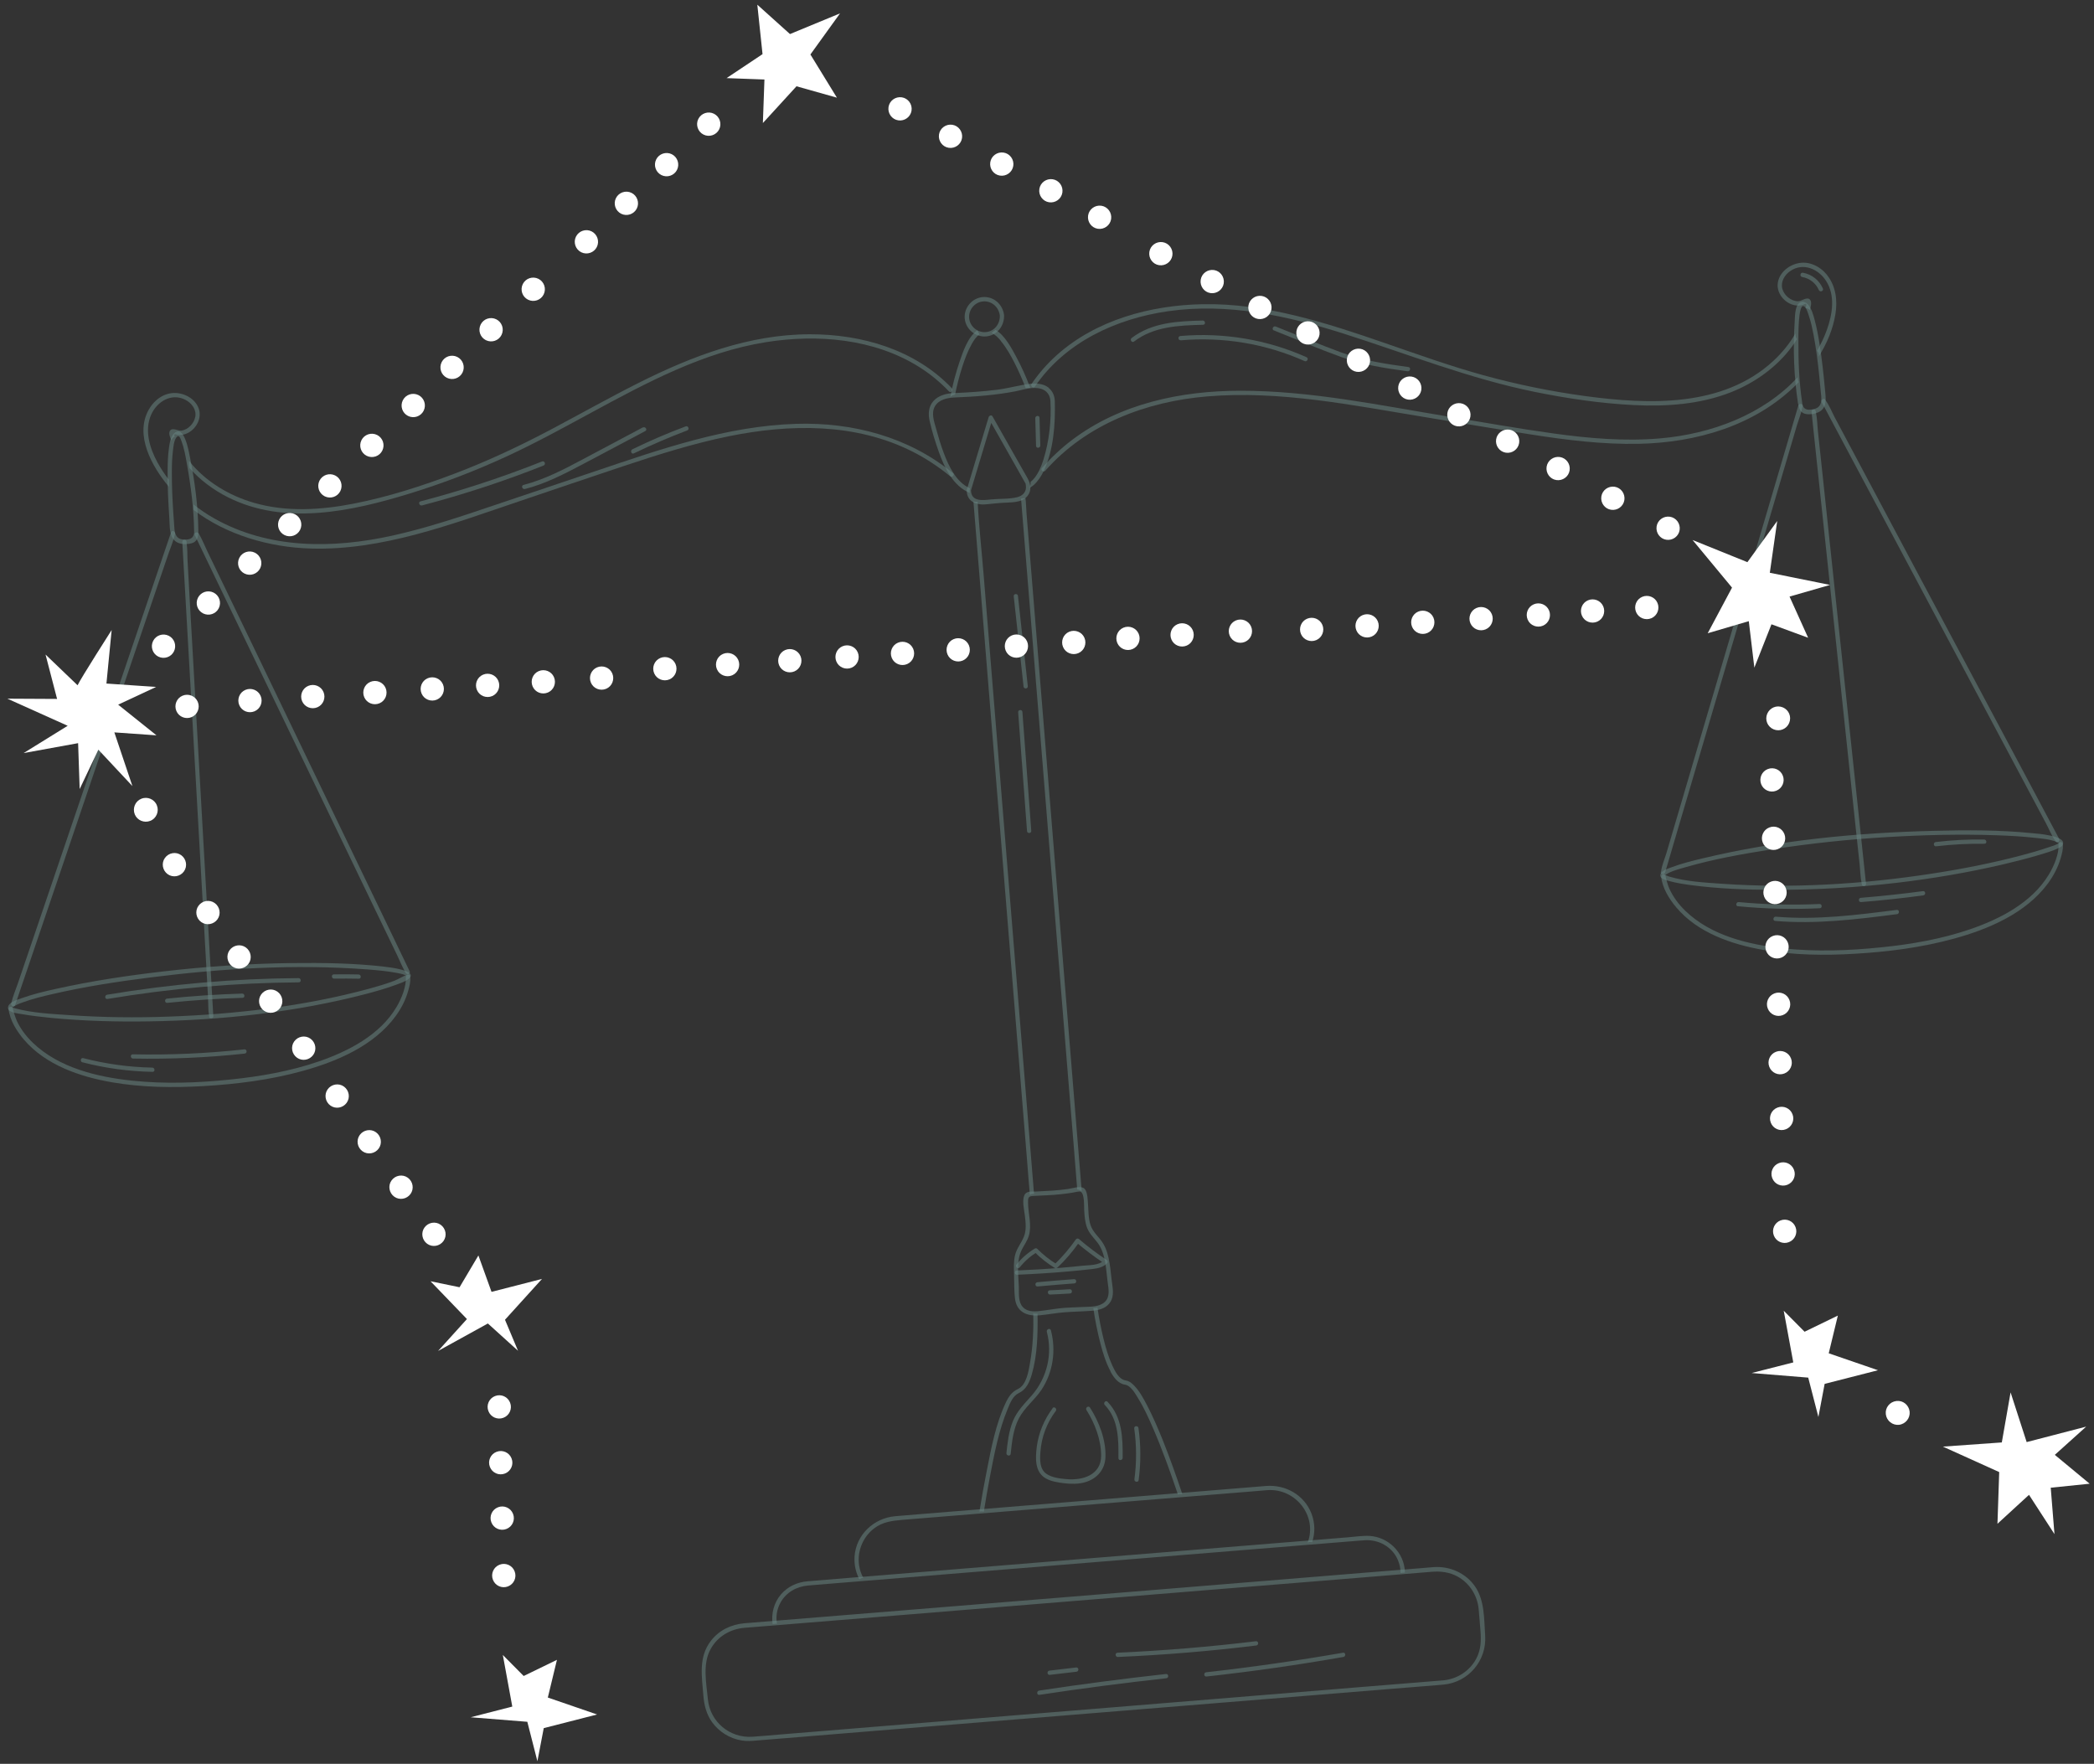 <?xml version="1.0" encoding="UTF-8"?> <svg xmlns="http://www.w3.org/2000/svg" width="241" height="203" viewBox="0 0 241 203" fill="none"><rect x="0" y="0" width="241" height="203" fill="#333333" stroke="none"/><g opacity="0.51"><path opacity="0.51" d="M115.19 39.25C115.81 40 116.3 40.86 116.74 41.72C117.23 42.68 117.66 43.66 118.05 44.67L118.57 44.63C118.11 43.4 117.57 42.2 116.95 41.05C116.48 40.18 115.66 38.58 114.57 37.96C114.51 38.03 114.44 38.08 114.35 38.12C114.29 38.2 114.21 38.26 114.11 38.31C114.54 38.5 114.91 38.9 115.2 39.24L115.19 39.25Z" fill="#A1D9D4"></path><path opacity="0.51" d="M109.84 45.43C109.84 45.43 109.89 45.43 109.92 45.42C110.14 44.34 110.41 43.27 110.75 42.22C111.04 41.31 111.38 40.4 111.85 39.57C112.07 39.19 112.35 38.74 112.74 38.47C112.65 38.38 112.6 38.29 112.56 38.18C112.56 38.18 112.56 38.18 112.56 38.17C112.53 38.11 112.5 38.06 112.49 38.02C111.4 38.72 110.79 40.6 110.45 41.59C109.99 42.93 109.63 44.31 109.37 45.7C109.49 45.57 109.64 45.48 109.85 45.44L109.84 45.43Z" fill="#A1D9D4"></path><path opacity="0.51" d="M127.8 157.84C128.15 158.49 128.67 159.24 129.47 159.36C130.15 159.46 130.66 160.4 130.98 160.92C131.66 162.01 132.19 163.19 132.7 164.36C133.78 166.86 134.7 169.43 135.57 172.01C135.73 171.95 135.9 171.94 136.08 171.97C135.38 169.86 134.63 167.77 133.81 165.71C133.27 164.38 132.7 163.05 132.04 161.78C131.59 160.92 131.09 159.97 130.36 159.3C130.14 159.1 129.88 158.92 129.58 158.88C128.78 158.77 128.32 157.8 128.02 157.16C127.57 156.18 127.27 155.14 127.01 154.1C126.72 152.91 126.48 151.7 126.31 150.49C126.26 150.51 126.2 150.52 126.14 150.52C126.04 150.52 125.93 150.54 125.83 150.55C126.03 151.92 126.3 153.29 126.65 154.63C126.94 155.74 127.28 156.85 127.83 157.86L127.8 157.84Z" fill="#A1D9D4"></path><path opacity="0.51" d="M113.23 173.98C113.44 172.66 113.67 171.34 113.92 170.02C114.43 167.36 114.95 164.6 116 162.09C116.26 161.47 116.57 160.66 117.22 160.35C118.11 159.93 118.48 159.1 118.75 158.18C119.4 155.95 119.45 153.5 119.41 151.18C119.36 151.18 119.32 151.18 119.27 151.19C119.14 151.2 119.02 151.19 118.92 151.15C118.96 153.04 118.88 154.96 118.55 156.82C118.39 157.76 118.15 159.38 117.17 159.85C116.46 160.19 116.11 160.69 115.77 161.4C114.6 163.85 114.08 166.67 113.56 169.31C113.25 170.86 112.97 172.43 112.72 173.99C112.89 173.94 113.07 173.94 113.23 173.98Z" fill="#A1D9D4"></path><path opacity="0.51" d="M123.97 136.89C124.16 136.91 124.34 136.99 124.48 137.12C124.48 137.04 124.48 136.96 124.48 136.88C124.45 136.52 124.42 136.17 124.39 135.81L118.15 59.15C118.1 58.59 118.1 57.94 118.02 57.32C117.85 57.34 117.68 57.37 117.51 57.39C117.52 57.55 117.53 57.7 117.55 57.86L123.1 126.09C123.39 129.66 123.7 133.24 123.97 136.81C123.97 136.84 123.97 136.86 123.97 136.89Z" fill="#A1D9D4"></path><path opacity="0.51" d="M118.53 137.53C118.65 137.44 118.8 137.39 119 137.4C119 137.4 119.01 137.4 119.02 137.4C119.02 137.33 119 137.27 118.99 137.2C118.95 136.78 118.92 136.36 118.89 135.94L113.23 66.43C113 63.54 112.67 60.65 112.52 57.75C112.48 57.75 112.44 57.75 112.41 57.75C112.26 57.76 112.14 57.74 112.03 57.69C112.03 57.81 112.05 57.94 112.06 58.07L118.26 134.23C118.35 135.28 118.41 136.33 118.52 137.38C118.52 137.43 118.53 137.48 118.54 137.52L118.53 137.53Z" fill="#A1D9D4"></path><path opacity="0.51" d="M120.7 44.63C120.1 44.14 119.26 44.09 118.52 44.18C117.27 44.33 116.05 44.69 114.79 44.85C113.13 45.06 111.46 45.17 109.78 45.24C108.94 45.27 108.01 45.5 107.42 46.16C106.85 46.8 106.81 47.68 107 48.48C107.27 49.67 107.64 50.86 108.05 52.01C108.71 53.86 109.71 55.96 111.62 56.73C111.58 56.55 111.59 56.37 111.65 56.21C110.07 55.5 109.21 53.71 108.63 52.16C108.27 51.22 107.99 50.25 107.72 49.28C107.5 48.48 107.15 47.53 107.61 46.75C108.05 46 109 45.79 109.8 45.75C111.04 45.7 112.28 45.63 113.52 45.51C114.65 45.4 115.78 45.25 116.9 45.03C117.84 44.84 118.89 44.46 119.85 44.76C120.48 44.96 120.85 45.48 120.89 46.12C121.02 48.35 120.75 50.81 120.08 52.93C119.85 53.66 119.54 54.4 119.06 55.01C118.91 55.19 118.76 55.35 118.6 55.47C118.61 55.54 118.62 55.62 118.61 55.7C118.59 55.87 118.55 56.02 118.5 56.15C118.66 56.06 118.81 55.96 118.96 55.83C119.46 55.39 119.83 54.81 120.12 54.22C121.26 51.81 121.47 48.83 121.4 46.19C121.39 45.6 121.17 45.03 120.7 44.65V44.63Z" fill="#A1D9D4"></path><path opacity="0.51" d="M111.74 56.46C112.58 53.67 113.42 50.88 114.26 48.09C114.11 48.12 113.96 48.15 113.81 48.19C114.95 50.21 116.09 52.23 117.24 54.25C117.47 54.66 117.7 55.07 117.93 55.48C118.06 55.71 118.03 55.59 118.07 55.88C118.16 56.57 117.74 57.05 117.08 57.22C116.12 57.46 115.04 57.38 114.05 57.48C113.09 57.58 111.77 57.77 111.75 56.41C111.75 56.09 111.25 56.13 111.26 56.45C111.28 57.81 112.49 58.18 113.65 58.03C114.23 57.96 114.81 57.91 115.39 57.87C116.32 57.8 117.57 57.91 118.24 57.1C118.75 56.49 118.64 55.71 118.28 55.07C117.56 53.81 116.85 52.54 116.13 51.28C115.5 50.16 114.86 49.04 114.23 47.92C114.11 47.71 113.84 47.83 113.78 48.02C112.94 50.81 112.1 53.6 111.26 56.39C111.17 56.7 111.66 56.79 111.75 56.48L111.74 56.46Z" fill="#A1D9D4"></path><path opacity="0.51" d="M115.07 36.31C115.11 37.28 114.44 38.14 113.45 38.22C112.49 38.3 111.62 37.56 111.54 36.6C111.46 35.64 112.2 34.76 113.16 34.69C114.15 34.62 114.95 35.35 115.07 36.31C115.11 36.63 115.6 36.59 115.56 36.27C115.41 35.04 114.38 34.09 113.11 34.19C111.88 34.29 110.93 35.41 111.03 36.64C111.13 37.87 112.25 38.82 113.48 38.72C114.75 38.62 115.61 37.51 115.56 36.27C115.55 35.95 115.05 35.99 115.07 36.31Z" fill="#A1D9D4"></path><path opacity="0.51" d="M206.66 38.64C206.66 38.55 206.65 38.46 206.64 38.37C205.96 39.56 205.08 40.62 204.08 41.55C198.27 46.9 189.79 46.57 182.49 45.59C178.5 45.05 174.55 44.24 170.67 43.17C166.88 42.12 163.18 40.79 159.47 39.51C152.68 37.16 145.65 34.87 138.38 35.01C132.4 35.13 126.13 36.82 121.6 40.89C120.51 41.87 119.55 42.97 118.73 44.17C118.55 44.43 118.93 44.76 119.11 44.49C122.59 39.38 128.45 36.68 134.43 35.82C141.34 34.83 148.18 36.34 154.74 38.43C162.02 40.75 169.1 43.57 176.62 45.1C180.37 45.86 184.2 46.43 188.02 46.62C191.78 46.81 195.66 46.54 199.2 45.15C201.94 44.07 204.47 42.28 206.23 39.9C206.44 39.62 206.63 39.33 206.81 39.04C206.73 38.92 206.67 38.78 206.66 38.64Z" fill="#A1D9D4"></path><path opacity="0.51" d="M206.92 43.39C202.9 47.75 196.93 49.94 191.1 50.45C186.98 50.81 182.84 50.45 178.75 49.88C174.71 49.32 170.69 48.6 166.67 47.94C158.77 46.64 150.79 44.96 142.76 44.97C135.94 44.97 128.94 46.44 123.4 50.62C122.13 51.58 120.97 52.67 119.92 53.86C119.71 54.1 120.09 54.42 120.3 54.18C125.04 48.8 131.95 46.2 138.97 45.62C147.29 44.93 155.61 46.63 163.78 47.97C167.93 48.65 172.08 49.36 176.24 50.01C180.33 50.65 184.46 51.16 188.61 51.08C195.22 50.94 201.98 49.01 206.77 44.24C206.86 44.15 206.95 44.06 207.03 43.97C206.93 43.8 206.88 43.59 206.91 43.38L206.92 43.39Z" fill="#A1D9D4"></path><path opacity="0.51" d="M210.27 31.63C209.44 30.62 208.15 29.99 206.84 30.32C205.71 30.6 204.67 31.52 204.59 32.73C204.52 33.93 205.58 35.05 206.76 35.16C207 35.18 207.25 35.16 207.48 35.09C207.61 35.05 207.76 34.91 207.86 34.99C207.94 35.05 207.86 35.31 207.81 35.46C208.01 35.48 208.17 35.56 208.29 35.68C208.43 35.24 208.55 34.71 208.29 34.46C207.95 34.13 207.33 34.67 206.94 34.67C206.14 34.67 205.33 34 205.13 33.23C204.92 32.42 205.4 31.63 206.05 31.19C207.52 30.18 209.29 30.95 210.17 32.34C211.24 34.02 210.9 36.15 210.27 37.92C209.97 38.77 209.58 39.58 209.13 40.36C209.28 40.55 209.35 40.8 209.31 41.05C210.26 39.54 210.96 37.89 211.24 36.16C211.5 34.58 211.29 32.89 210.25 31.62L210.27 31.63Z" fill="#A1D9D4"></path><path opacity="0.51" d="M206.94 46.41C207.03 46.92 207.16 47.46 207.72 47.62C208.23 47.77 209.01 47.63 209.46 47.35C210.32 46.8 210.12 45.71 210.04 44.84C209.88 43.12 209.7 41.4 209.43 39.69C209.28 38.74 209.11 37.79 208.86 36.86C208.7 36.26 208.52 35.58 208.12 35.09C207.86 34.77 207.43 34.57 207.07 34.87C206.56 35.3 206.59 36.45 206.55 37.04C206.35 40.15 206.46 43.34 206.93 46.41C206.98 46.72 207.47 46.69 207.42 46.37C207.05 43.95 206.97 41.53 206.98 39.09C206.98 38.67 206.95 35.07 207.56 35.23C207.9 35.32 208.1 36.1 208.19 36.37C208.43 37.07 208.58 37.79 208.72 38.51C209.02 40.09 209.22 41.69 209.38 43.29C209.44 43.88 209.5 44.46 209.55 45.05C209.59 45.45 209.66 45.86 209.59 46.25C209.49 46.84 209.06 47.05 208.52 47.13C208.43 47.14 208.3 47.16 208.2 47.16C207.64 47.13 207.49 46.83 207.41 46.37C207.36 46.06 206.86 46.09 206.92 46.41H206.94Z" fill="#A1D9D4"></path><path opacity="0.51" d="M236.96 97C236.77 97.23 236.04 97.42 235.69 97.54C234.68 97.89 233.65 98.18 232.62 98.45C229.25 99.34 225.83 100.01 222.38 100.54C214.41 101.77 206.21 102.27 198.16 101.71C196.16 101.57 194.03 101.46 192.1 100.88C191.93 100.83 191.72 100.71 191.57 100.68C191.54 100.68 191.57 100.78 191.57 100.78C191.61 100.77 191.7 100.68 191.75 100.64C192.42 100.21 193.3 100.01 194.05 99.79C197.24 98.87 200.54 98.28 203.82 97.77C208.31 97.07 212.83 96.59 217.36 96.33C221.48 96.09 225.61 95.99 229.74 96.13C231.24 96.18 232.74 96.26 234.24 96.43C235.04 96.52 235.97 96.58 236.71 96.91C236.79 96.94 236.88 96.98 236.94 97.04C236.99 97.09 236.93 97.04 236.96 96.99C236.78 97.25 237.16 97.57 237.34 97.31C238.13 96.17 234.3 95.93 233.89 95.89C230.14 95.51 226.33 95.52 222.57 95.62C213.64 95.84 204.61 96.71 195.91 98.8C194.73 99.08 193.53 99.38 192.39 99.81C192.03 99.95 191.16 100.19 191.09 100.68C191.02 101.14 191.72 101.29 192.04 101.38C192.88 101.62 193.76 101.75 194.62 101.87C197.8 102.29 201.03 102.41 204.23 102.41C208.93 102.42 213.65 102.15 218.32 101.6C222.4 101.12 226.46 100.43 230.47 99.5C231.87 99.17 233.26 98.82 234.64 98.41C235.4 98.18 236.19 97.96 236.91 97.61C237.06 97.54 237.24 97.46 237.35 97.33C237.56 97.08 237.18 96.76 236.97 97.01L236.96 97Z" fill="#A1D9D4"></path><path opacity="0.51" d="M191.19 100.9C191.31 102.19 192.11 103.47 192.92 104.43C195.39 107.36 199.29 108.69 202.95 109.33C206.41 109.93 209.95 109.98 213.44 109.77C217.29 109.55 221.16 109.05 224.88 108.03C228.86 106.94 233.14 105.12 235.68 101.7C236.33 100.82 236.85 99.84 237.16 98.79C237.29 98.33 237.48 97.7 237.41 97.21C237.41 97.19 237.41 97.16 237.41 97.14C237.39 96.82 236.9 96.86 236.92 97.18C236.98 98.27 236.4 99.67 235.79 100.67C233.84 103.89 230.18 105.77 226.73 106.95C223.46 108.07 220.02 108.67 216.58 109.02C212.83 109.41 209.02 109.55 205.26 109.15C201.28 108.73 196.9 107.69 193.94 104.8C193.2 104.08 192.57 103.24 192.14 102.3C191.93 101.84 191.81 101.32 191.7 100.92C191.7 100.9 191.7 100.87 191.7 100.85C191.67 100.53 191.17 100.57 191.21 100.89L191.19 100.9Z" fill="#A1D9D4"></path><path opacity="0.51" d="M236.99 96.54L234.32 91.52C232.18 87.5 230.04 83.48 227.9 79.47C225.31 74.61 222.72 69.75 220.13 64.88C217.89 60.67 215.65 56.47 213.41 52.26C212.67 50.86 211.92 49.47 211.18 48.07C210.84 47.44 210.56 46.68 210.13 46.11C210.11 46.08 210.1 46.05 210.08 46.02C209.93 45.74 209.52 46.02 209.67 46.3L212.34 51.32C214.48 55.34 216.62 59.35 218.76 63.37C221.35 68.23 223.94 73.09 226.53 77.96C228.77 82.17 231.01 86.37 233.25 90.58C233.99 91.98 234.74 93.37 235.48 94.77C235.82 95.4 236.1 96.16 236.53 96.73C236.55 96.76 236.56 96.79 236.58 96.82C236.73 97.1 237.14 96.82 236.99 96.54Z" fill="#A1D9D4"></path><path opacity="0.51" d="M191.64 100.42L193.21 95.08L196.99 82.26C198.51 77.09 200.04 71.93 201.56 66.76C202.88 62.29 204.19 57.83 205.51 53.36C205.94 51.89 206.38 50.42 206.81 48.95C207.01 48.28 207.33 47.55 207.43 46.86C207.43 46.83 207.45 46.8 207.46 46.77C207.55 46.46 207.06 46.37 206.97 46.68C206.45 48.46 205.92 50.24 205.4 52.02L201.62 64.84C200.1 70.01 198.57 75.17 197.05 80.34C195.73 84.81 194.42 89.27 193.1 93.74C192.67 95.21 192.23 96.68 191.8 98.15C191.6 98.82 191.28 99.54 191.18 100.24C191.18 100.27 191.16 100.3 191.15 100.33C191.06 100.64 191.55 100.73 191.64 100.42Z" fill="#A1D9D4"></path><path opacity="0.51" d="M208.49 47.39C208.68 49.19 208.87 50.99 209.06 52.79C209.52 57.12 209.98 61.44 210.44 65.77C211 71 211.55 76.24 212.11 81.47C212.59 86 213.07 90.52 213.55 95.05C213.71 96.54 213.87 98.04 214.03 99.53C214.1 100.22 214.11 100.98 214.26 101.66C214.26 101.69 214.26 101.72 214.27 101.75C214.3 102.07 214.8 102.03 214.76 101.71L214.19 96.31C213.73 91.98 213.27 87.66 212.81 83.33C212.25 78.1 211.7 72.86 211.14 67.63C210.66 63.1 210.18 58.58 209.7 54.05C209.54 52.56 209.38 51.06 209.22 49.57C209.15 48.88 209.14 48.12 208.99 47.44C208.99 47.41 208.99 47.38 208.98 47.35C208.95 47.03 208.45 47.07 208.49 47.39Z" fill="#A1D9D4"></path><path opacity="0.51" d="M109.67 54.45C104.58 50.28 98.13 48.58 91.62 48.78C83.66 49.02 76.01 51.7 68.54 54.22C64.65 55.53 60.77 56.84 56.88 58.15C53.01 59.46 49.12 60.77 45.13 61.65C38.28 63.16 30.93 63.2 24.67 59.67C23.83 59.2 23.03 58.66 22.28 58.06C22.28 58.27 22.29 58.49 22.28 58.69C26.09 61.58 31.01 62.99 35.74 63.13C44.03 63.38 52.01 60.31 59.74 57.7C63.76 56.34 67.78 54.97 71.81 53.63C75.77 52.31 79.77 51.05 83.87 50.21C90.91 48.78 98.45 48.66 105.01 51.97C106.56 52.75 108 53.71 109.35 54.81C109.6 55.01 109.92 54.63 109.67 54.43V54.45Z" fill="#A1D9D4"></path><path opacity="0.51" d="M19.45 55.23C18.96 54.6 18.52 53.94 18.13 53.23C17.23 51.57 16.59 49.52 17.41 47.7C18.09 46.2 19.74 45.2 21.33 46.01C22.05 46.38 22.64 47.14 22.47 47.99C22.32 48.74 21.65 49.46 20.87 49.56C20.49 49.6 19.83 49.16 19.56 49.58C19.38 49.86 19.55 50.32 19.74 50.71C19.8 50.48 19.93 50.33 20.11 50.25C20.07 50.15 20.04 50.06 20.08 50.01C20.16 49.93 20.34 50.03 20.47 50.05C20.73 50.09 21.01 50.05 21.26 49.98C22.38 49.64 23.21 48.38 22.93 47.22C22.64 46.03 21.42 45.29 20.25 45.23C18.9 45.16 17.75 46.02 17.11 47.16C15.48 50.1 17.48 53.67 19.38 55.96C19.4 55.98 19.42 56.01 19.44 56.03C19.44 55.76 19.44 55.49 19.44 55.23H19.45Z" fill="#A1D9D4"></path><path opacity="0.51" d="M109.54 44.67C105.32 40.24 99.19 38.46 93.2 38.47C86.22 38.48 79.67 40.97 73.51 44.06C70.11 45.77 66.79 47.64 63.43 49.42C59.85 51.31 56.19 53.04 52.4 54.48C48.61 55.92 44.7 57.18 40.72 57.96C36.95 58.7 32.97 58.95 29.24 57.87C26.36 57.04 23.61 55.4 21.74 53.02C21.72 53.3 21.72 53.58 21.8 53.86C23.03 55.25 24.55 56.38 26.21 57.22C32.78 60.53 40.45 58.86 47.13 56.81C50.9 55.65 54.6 54.24 58.18 52.59C61.55 51.04 64.81 49.25 68.07 47.48C74.4 44.05 80.97 40.52 88.16 39.38C94.1 38.43 100.62 38.98 105.81 42.25C107.06 43.04 108.2 43.98 109.22 45.05C109.44 45.28 109.76 44.9 109.54 44.67Z" fill="#A1D9D4"></path><path opacity="0.51" d="M22.35 61.17C22.35 61.71 22.09 62.05 21.54 62.09C21.19 62.11 20.79 62.12 20.5 61.89C20.06 61.54 20.08 60.86 20.04 60.35C20.01 59.88 19.97 59.41 19.94 58.94C19.84 57.37 19.77 55.8 19.78 54.24C19.78 53.46 19.81 52.68 19.9 51.91C19.96 51.43 20 50.79 20.28 50.37C20.57 49.94 20.75 50.4 20.87 50.72C21.18 51.54 21.34 52.42 21.49 53.28C21.96 55.89 22.31 58.52 22.34 61.17C22.34 61.49 22.84 61.45 22.83 61.13C22.8 58.25 22.42 55.38 21.85 52.56C21.74 52.02 21.19 48.7 20.01 49.9C19.62 50.3 19.52 51 19.45 51.53C19.32 52.4 19.3 53.29 19.29 54.16C19.27 56 19.37 57.84 19.49 59.68C19.55 60.53 19.45 61.69 20.17 62.28C20.66 62.68 21.46 62.68 22.04 62.53C22.72 62.35 22.83 61.77 22.83 61.14C22.83 60.82 22.34 60.86 22.34 61.18L22.35 61.17Z" fill="#A1D9D4"></path><path opacity="0.51" d="M1.08 116.3C1.42 116.59 2.07 116.64 2.49 116.71C3.62 116.91 4.76 117.04 5.89 117.15C9.63 117.51 13.4 117.61 17.15 117.55C25.51 117.42 34.03 116.51 42.14 114.39C43.24 114.1 44.34 113.79 45.41 113.4C45.95 113.2 46.63 113 47.07 112.62C48.16 111.67 44.61 111.3 44.28 111.26C40.72 110.84 37.11 110.8 33.53 110.84C28.61 110.9 23.69 111.23 18.81 111.8C14.66 112.28 10.52 112.9 6.44 113.81C5.12 114.1 3.8 114.41 2.53 114.87C2.07 115.03 1.18 115.27 0.96 115.78C0.87 115.98 0.93 116.16 1.07 116.31C1.29 116.54 1.61 116.16 1.39 115.93C1.42 115.96 1.39 116.02 1.41 115.99C1.46 115.91 1.56 115.86 1.63 115.81C1.91 115.62 2.25 115.5 2.57 115.38C3.68 114.97 4.85 114.68 6 114.42C9.73 113.55 13.54 112.97 17.34 112.49C25.56 111.45 33.98 110.95 42.26 111.57C43.4 111.66 44.54 111.76 45.66 111.97C45.97 112.03 46.3 112.09 46.59 112.21C46.65 112.24 46.73 112.31 46.79 112.32C46.77 112.32 46.79 112.2 46.78 112.21C46.31 112.39 45.84 112.7 45.35 112.89C44.39 113.25 43.4 113.54 42.41 113.81C34.97 115.82 27.14 116.72 19.46 117C15.64 117.14 11.8 117.1 7.98 116.83C5.93 116.69 3.77 116.59 1.78 116.06C1.66 116.03 1.42 115.95 1.39 115.93C1.15 115.72 0.83 116.1 1.07 116.31L1.08 116.3Z" fill="#A1D9D4"></path><path opacity="0.51" d="M46.71 112.41C46.78 113.51 46.23 114.89 45.64 115.89C43.73 119.12 40.09 120.99 36.66 122.17C33.39 123.29 29.96 123.89 26.53 124.24C22.78 124.63 18.96 124.77 15.2 124.37C11.19 123.95 6.8 122.9 3.8 120.03C3.05 119.31 2.4 118.47 1.96 117.54C1.75 117.09 1.61 116.53 1.49 116.17C1.49 116.15 1.49 116.12 1.48 116.1C1.44 115.78 0.95 115.82 0.99 116.14C1.13 117.43 1.95 118.71 2.77 119.67C5.28 122.59 9.2 123.92 12.88 124.56C16.34 125.16 19.89 125.2 23.39 125C27.23 124.78 31.1 124.29 34.82 123.26C38.77 122.17 43.04 120.36 45.54 116.94C46.18 116.06 46.69 115.08 46.98 114.03C47.11 113.57 47.29 112.94 47.21 112.45C47.21 112.43 47.21 112.4 47.21 112.38C47.19 112.06 46.69 112.1 46.72 112.42L46.71 112.41Z" fill="#A1D9D4"></path><path opacity="0.51" d="M1.74 115.68C2.35 113.89 2.96 112.09 3.57 110.3C5.03 105.99 6.5 101.68 7.96 97.37C9.73 92.15 11.5 86.94 13.27 81.72C14.8 77.21 16.33 72.69 17.87 68.18C18.38 66.68 18.89 65.18 19.4 63.69C19.64 63 19.94 62.3 20.11 61.58C20.11 61.55 20.13 61.52 20.14 61.48C20.24 61.18 19.79 60.96 19.69 61.26C19.08 63.05 18.47 64.85 17.86 66.64C16.4 70.95 14.93 75.26 13.47 79.57C11.7 84.79 9.93 90 8.16 95.22C6.63 99.73 5.1 104.25 3.56 108.76C3.05 110.26 2.54 111.76 2.03 113.25C1.79 113.94 1.49 114.64 1.32 115.36C1.32 115.39 1.3 115.42 1.29 115.46C1.19 115.76 1.64 115.98 1.74 115.68Z" fill="#A1D9D4"></path><path opacity="0.51" d="M47.15 111.79C46.34 110.12 45.54 108.45 44.74 106.78C42.81 102.77 40.87 98.76 38.94 94.74C36.6 89.89 34.26 85.03 31.93 80.18C29.91 75.99 27.89 71.79 25.87 67.6C25.2 66.22 24.54 64.84 23.87 63.46C23.56 62.82 23.29 62.12 22.93 61.5C22.91 61.47 22.9 61.44 22.89 61.42C22.75 61.14 22.28 61.3 22.42 61.59C23.23 63.26 24.03 64.93 24.83 66.6C26.76 70.61 28.7 74.62 30.63 78.64C32.97 83.49 35.31 88.35 37.64 93.2C39.66 97.39 41.68 101.59 43.7 105.78C44.37 107.16 45.03 108.54 45.7 109.92C46.01 110.56 46.28 111.26 46.64 111.88C46.66 111.91 46.67 111.94 46.68 111.96C46.82 112.24 47.29 112.08 47.15 111.79Z" fill="#A1D9D4"></path><path opacity="0.51" d="M20.98 62.39C21.08 64.2 21.18 66.01 21.29 67.82C21.54 72.16 21.78 76.51 22.03 80.85L22.92 96.62C23.18 101.16 23.43 105.71 23.69 110.25C23.77 111.75 23.86 113.25 23.94 114.75C23.98 115.44 23.94 116.2 24.06 116.89C24.06 116.92 24.06 116.95 24.06 116.98C24.08 117.3 24.57 117.26 24.55 116.94C24.45 115.13 24.35 113.32 24.24 111.51C23.99 107.17 23.75 102.82 23.5 98.48C23.2 93.22 22.91 87.97 22.61 82.71C22.35 78.17 22.1 73.62 21.84 69.08C21.76 67.58 21.67 66.08 21.59 64.58C21.55 63.89 21.59 63.13 21.47 62.44C21.47 62.41 21.47 62.38 21.47 62.35C21.45 62.03 20.96 62.07 20.98 62.39Z" fill="#A1D9D4"></path><path opacity="0.51" d="M128.01 147.82C127.78 146.31 127.78 144.45 126.96 143.11C126.51 142.36 125.79 141.85 125.51 140.99C125.24 140.17 125.28 139.27 125.21 138.42C125.17 137.97 125.16 136.98 124.7 136.72C124.26 136.48 123.4 136.77 122.92 136.84C121.69 137.02 120.48 137.07 119.25 137.13C118.8 137.15 118.13 137.04 117.9 137.54C117.61 138.19 117.87 139.22 117.95 139.89C118.05 140.71 118.15 141.57 117.83 142.35C117.54 143.07 117.02 143.66 116.83 144.43C116.64 145.19 116.69 146 116.71 146.78C116.74 147.65 116.71 148.54 116.81 149.4C116.98 151 118.19 151.52 119.66 151.38C120.62 151.29 121.58 151.1 122.54 151.03C123.56 150.95 124.6 150.94 125.62 150.86C126.37 150.8 127.15 150.65 127.66 150.03C128.19 149.4 128.12 148.59 128.01 147.82C127.96 147.51 127.47 147.54 127.52 147.86C127.64 148.66 127.71 149.52 126.92 150.02C126.21 150.47 125.18 150.38 124.37 150.43C123.75 150.47 123.12 150.47 122.51 150.52C121.71 150.58 120.9 150.73 120.1 150.83C119.3 150.93 118.35 151.09 117.73 150.44C117.17 149.85 117.28 148.86 117.26 148.1C117.22 146.72 116.95 145.11 117.6 143.83C117.87 143.29 118.24 142.81 118.41 142.22C118.59 141.62 118.57 140.99 118.51 140.37C118.45 139.72 118.32 139.07 118.32 138.41C118.32 137.95 118.3 137.69 118.82 137.65C119.13 137.63 119.44 137.61 119.75 137.6C120.77 137.56 121.77 137.5 122.78 137.36C122.99 137.33 123.19 137.3 123.4 137.27C123.6 137.24 124.2 137.08 124.36 137.15C124.84 137.37 124.75 138.81 124.78 139.28C124.82 139.97 124.87 140.68 125.12 141.33C125.39 142 125.9 142.47 126.33 143.04C127.31 144.33 127.29 146.3 127.52 147.85C127.57 148.16 128.06 148.13 128.01 147.81V147.82Z" fill="#A1D9D4"></path><path opacity="0.51" d="M99.35 181.58C99.17 181.24 99.02 180.87 98.94 180.49C98.54 178.78 99.22 176.95 100.62 175.89C101.6 175.15 102.69 175.02 103.85 174.92L143.96 171.66C144.6 171.61 145.24 171.55 145.88 171.5C149.09 171.28 151.65 174.46 150.5 177.54C150.67 177.46 150.85 177.46 151.01 177.5C151.36 176.47 151.37 175.32 150.94 174.2C150.11 172.05 147.95 170.84 145.7 171.02C143.18 171.22 140.66 171.43 138.13 171.64L110.22 173.91C107.82 174.11 105.42 174.29 103.03 174.5C100.57 174.71 98.52 176.63 98.35 179.14C98.29 180.09 98.5 180.99 98.91 181.77C99.02 181.67 99.17 181.61 99.36 181.59L99.35 181.58Z" fill="#A1D9D4"></path><path opacity="0.51" d="M89.42 186.87C89.28 186.07 89.4 185.22 89.83 184.44C90.48 183.27 91.66 182.6 92.98 182.48C93.33 182.45 93.68 182.42 94.03 182.39L156.1 177.34C156.41 177.32 156.71 177.29 157.02 177.27C158.63 177.15 160.19 177.99 160.86 179.49C161.09 180 161.19 180.52 161.19 181.03L161.69 180.99C161.69 180.99 161.69 180.91 161.69 180.88C161.61 178.71 159.81 176.9 157.64 176.77C156.81 176.72 155.94 176.87 155.12 176.93L102.38 181.22C99.23 181.48 96.08 181.72 92.93 181.99C91.75 182.09 90.66 182.59 89.88 183.5C89.06 184.46 88.75 185.72 88.92 186.91L89.42 186.87Z" fill="#A1D9D4"></path><path opacity="0.51" d="M166.1 193.39C165.21 193.46 164.32 193.53 163.43 193.61C161.04 193.8 158.66 194 156.27 194.19C152.81 194.47 149.34 194.75 145.88 195.04C141.76 195.38 137.64 195.71 133.53 196.05C129.2 196.4 124.87 196.75 120.54 197.11C116.38 197.45 112.21 197.79 108.05 198.13C104.49 198.42 100.94 198.71 97.38 199L89.81 199.62C88.74 199.71 87.67 199.81 86.59 199.88C83.99 200.06 81.72 198.16 81.47 195.56C81.29 193.68 80.83 191.47 81.81 189.75C82.63 188.3 84.09 187.47 85.73 187.34C86.19 187.3 86.65 187.27 87.11 187.23C89.16 187.06 91.22 186.9 93.27 186.73C96.51 186.47 99.75 186.2 102.99 185.94C106.99 185.61 110.98 185.29 114.98 184.96C119.31 184.61 123.65 184.26 127.98 183.9C132.23 183.55 136.47 183.21 140.72 182.86C144.46 182.56 148.2 182.25 151.94 181.95C154.75 181.72 157.56 181.49 160.37 181.26C161.83 181.14 163.28 181.02 164.74 180.9C165.8 180.81 166.83 180.93 167.78 181.46C169.15 182.23 170.03 183.63 170.18 185.19C170.26 186.03 170.32 186.88 170.39 187.72C170.48 188.84 170.44 189.9 169.89 190.92C169.13 192.33 167.71 193.23 166.12 193.39C165.8 193.42 165.84 193.92 166.16 193.88C169.01 193.6 171.12 191.12 170.93 188.25C170.8 186.38 170.88 184.19 169.77 182.59C168.69 181.03 166.85 180.22 164.97 180.36C164.57 180.39 164.17 180.42 163.78 180.46C161.76 180.62 159.74 180.79 157.71 180.95C154.45 181.22 151.19 181.48 147.93 181.75C143.85 182.08 139.77 182.41 135.69 182.75C131.28 183.11 126.86 183.47 122.45 183.83C118.11 184.18 113.77 184.54 109.43 184.89C105.66 185.2 101.88 185.5 98.11 185.81C95.31 186.04 92.52 186.26 89.72 186.49C88.38 186.6 87.03 186.71 85.68 186.82C84.16 186.95 82.75 187.62 81.81 188.85C80.36 190.74 80.78 192.95 80.95 195.14C81.04 196.24 81.29 197.27 81.94 198.19C82.74 199.31 83.99 200.09 85.35 200.31C85.95 200.41 86.54 200.37 87.14 200.31C88.78 200.18 90.43 200.04 92.07 199.91C95.08 199.66 98.1 199.42 101.11 199.17C105.02 198.85 108.93 198.53 112.84 198.22C117.23 197.86 121.62 197.51 126.01 197.15C130.39 196.79 134.78 196.44 139.16 196.08C143.13 195.76 147.09 195.43 151.06 195.11C154.12 194.86 157.19 194.61 160.25 194.36C161.99 194.22 163.73 194.08 165.47 193.94C165.7 193.92 165.92 193.9 166.15 193.88C166.47 193.85 166.43 193.36 166.11 193.39H166.1Z" fill="#A1D9D4"></path><path opacity="0.51" d="M130.53 39.3C132.8 37.56 135.71 37.45 138.46 37.38C138.78 37.38 138.74 36.88 138.42 36.89C135.58 36.96 132.59 37.1 130.24 38.9C129.99 39.09 130.27 39.5 130.52 39.31L130.53 39.3Z" fill="#A1D9D4"></path><path opacity="0.51" d="M135.88 39.17C140.76 38.74 145.68 39.56 150.15 41.56C150.44 41.69 150.66 41.24 150.37 41.11C145.82 39.08 140.81 38.24 135.85 38.67C135.53 38.7 135.57 39.19 135.89 39.16L135.88 39.17Z" fill="#A1D9D4"></path><path opacity="0.51" d="M146.62 38.03C149.19 39.05 151.73 40.14 154.33 41.08C156.82 41.98 159.39 42.38 162 42.73C162.32 42.77 162.41 42.28 162.09 42.24C159.45 41.89 156.84 41.48 154.33 40.55C151.81 39.62 149.33 38.58 146.83 37.58C146.53 37.46 146.32 37.91 146.61 38.03H146.62Z" fill="#A1D9D4"></path><path opacity="0.51" d="M207.41 31.88C208.26 32.03 208.98 32.58 209.33 33.38C209.46 33.67 209.92 33.5 209.8 33.21C209.38 32.25 208.53 31.57 207.5 31.39C207.19 31.33 207.09 31.82 207.41 31.88Z" fill="#A1D9D4"></path><path opacity="0.51" d="M78.92 49.07C76.83 49.85 74.78 50.73 72.78 51.71C72.5 51.85 72.66 52.32 72.95 52.18C74.96 51.21 77 50.33 79.09 49.54C79.39 49.43 79.22 48.96 78.92 49.07Z" fill="#A1D9D4"></path><path opacity="0.51" d="M73.98 49.19C71.7 50.4 69.41 51.62 67.13 52.83C64.92 54.01 62.69 55.18 60.25 55.81C59.94 55.89 60.11 56.36 60.42 56.28C62.82 55.67 65.02 54.51 67.2 53.36C69.56 52.11 71.91 50.86 74.27 49.61C74.55 49.46 74.27 49.05 73.99 49.2L73.98 49.19Z" fill="#A1D9D4"></path><path opacity="0.51" d="M62.39 53.11C57.82 54.92 53.15 56.46 48.4 57.7C48.09 57.78 48.26 58.25 48.57 58.17C53.32 56.92 58 55.39 62.56 53.58C62.86 53.46 62.69 53 62.39 53.11Z" fill="#A1D9D4"></path><path opacity="0.51" d="M119.15 48.13C119.18 49.19 119.21 50.25 119.24 51.31C119.24 51.63 119.74 51.59 119.73 51.27C119.7 50.21 119.67 49.15 119.64 48.09C119.64 47.77 119.14 47.81 119.15 48.13Z" fill="#A1D9D4"></path><path opacity="0.51" d="M117.18 81.98C117.52 86.54 117.86 91.09 118.2 95.65C118.22 95.97 118.72 95.93 118.69 95.61C118.35 91.05 118.01 86.5 117.67 81.94C117.65 81.62 117.15 81.66 117.18 81.98Z" fill="#A1D9D4"></path><path opacity="0.51" d="M118.29 78.97C117.91 75.51 117.54 72.05 117.16 68.59C117.13 68.27 116.63 68.31 116.67 68.63C117.05 72.09 117.42 75.55 117.8 79.01C117.83 79.33 118.33 79.29 118.29 78.97Z" fill="#A1D9D4"></path><path opacity="0.51" d="M120.48 153.28C121.16 155.84 120.5 158.57 118.77 160.57C117.94 161.52 117.05 162.38 116.57 163.57C116.1 164.74 115.96 165.99 115.83 167.23C115.8 167.55 116.28 167.64 116.32 167.32C116.47 165.93 116.61 164.49 117.27 163.23C117.93 161.97 119.11 161.1 119.88 159.93C121.2 157.92 121.56 155.42 120.95 153.11C120.87 152.8 120.4 152.97 120.48 153.28Z" fill="#A1D9D4"></path><path opacity="0.51" d="M121.15 162.07C120.17 163.38 119.53 164.91 119.32 166.53C119.16 167.83 119.08 169.44 120.38 170.16C120.99 170.5 121.72 170.61 122.41 170.7C123.24 170.8 124.11 170.82 124.92 170.58C126.27 170.18 127.18 169.12 127.23 167.7C127.3 165.71 126.5 163.65 125.45 162C125.28 161.73 124.87 162.01 125.04 162.28C126.01 163.82 126.73 165.7 126.73 167.54C126.73 169.77 124.59 170.41 122.71 170.23C121.96 170.16 121.07 170.06 120.43 169.62C119.64 169.07 119.68 167.98 119.74 167.12C119.86 165.4 120.48 163.76 121.51 162.39C121.7 162.13 121.32 161.81 121.13 162.07H121.15Z" fill="#A1D9D4"></path><path opacity="0.51" d="M127.16 161.71C128.74 163.37 128.74 165.66 128.72 167.82C128.72 168.14 129.21 168.1 129.21 167.78C129.22 165.45 129.17 163.11 127.47 161.33C127.25 161.1 126.93 161.48 127.15 161.71H127.16Z" fill="#A1D9D4"></path><path opacity="0.51" d="M130.54 164.4C130.81 166.34 130.82 168.3 130.56 170.25C130.52 170.57 131.01 170.66 131.05 170.34C131.31 168.35 131.31 166.35 131.03 164.36C130.99 164.04 130.49 164.08 130.54 164.4Z" fill="#A1D9D4"></path><path opacity="0.51" d="M138.86 192.95C144.13 192.37 149.38 191.62 154.61 190.7C154.92 190.65 154.88 190.15 154.57 190.21C149.34 191.12 144.09 191.87 138.82 192.46C138.5 192.5 138.54 192.99 138.86 192.95Z" fill="#A1D9D4"></path><path opacity="0.51" d="M128.66 190.7C133.98 190.47 139.29 190.03 144.58 189.38C144.9 189.34 144.86 188.85 144.54 188.89C139.25 189.53 133.94 189.97 128.62 190.21C128.3 190.22 128.34 190.72 128.66 190.7Z" fill="#A1D9D4"></path><path opacity="0.51" d="M134.19 192.66C129.31 193.2 124.45 193.83 119.59 194.57C119.28 194.62 119.31 195.11 119.63 195.06C124.48 194.32 129.35 193.69 134.23 193.15C134.55 193.12 134.51 192.62 134.19 192.66Z" fill="#A1D9D4"></path><path opacity="0.51" d="M120.82 192.76C121.84 192.64 122.86 192.52 123.89 192.4C124.21 192.36 124.17 191.87 123.85 191.91C122.83 192.03 121.81 192.15 120.78 192.27C120.46 192.31 120.5 192.8 120.82 192.76Z" fill="#A1D9D4"></path><path opacity="0.51" d="M117.37 145.85C117.93 145.15 118.59 144.57 119.36 144.1C119.26 144.1 119.16 144.1 119.06 144.09C119.77 144.8 120.55 145.41 121.41 145.94C121.51 146 121.63 145.94 121.71 145.88C122.65 144.99 123.48 144.01 124.22 142.95C124.1 142.95 123.99 142.97 123.87 142.98C124.89 143.85 125.97 144.66 127.09 145.41C127.09 145.29 127.07 145.18 127.06 145.06C126.48 145.64 125.39 145.59 124.62 145.67C123.78 145.76 122.93 145.84 122.09 145.91C120.4 146.05 118.71 146.15 117.02 146.22C116.7 146.23 116.74 146.73 117.06 146.71C118.99 146.63 120.93 146.51 122.85 146.34C123.81 146.25 124.78 146.17 125.74 146.05C126.38 145.97 126.96 145.85 127.43 145.38C127.52 145.29 127.51 145.1 127.4 145.03C126.28 144.29 125.2 143.48 124.18 142.6C124.09 142.52 123.91 142.52 123.83 142.63C123.09 143.69 122.25 144.67 121.32 145.56C121.42 145.54 121.52 145.52 121.62 145.5C120.8 145 120.05 144.4 119.37 143.72C119.29 143.64 119.16 143.65 119.07 143.71C118.27 144.2 117.57 144.81 116.98 145.54C116.78 145.79 117.16 146.11 117.36 145.86L117.37 145.85Z" fill="#A1D9D4"></path><path opacity="0.51" d="M119.43 148.06C120.83 147.93 122.23 147.81 123.64 147.71C123.96 147.69 123.92 147.19 123.6 147.22C122.2 147.32 120.79 147.44 119.39 147.57C119.07 147.6 119.11 148.1 119.43 148.06Z" fill="#A1D9D4"></path><path opacity="0.51" d="M120.86 148.99C121.62 148.96 122.39 148.92 123.15 148.87C123.47 148.85 123.43 148.35 123.11 148.38C122.35 148.43 121.58 148.47 120.82 148.5C120.5 148.51 120.54 149.01 120.86 148.99Z" fill="#A1D9D4"></path><path opacity="0.51" d="M200.03 104.3C203.16 104.6 206.3 104.68 209.44 104.53C209.76 104.52 209.72 104.02 209.4 104.04C206.3 104.18 203.21 104.11 200.12 103.82C199.8 103.79 199.71 104.28 200.03 104.31V104.3Z" fill="#A1D9D4"></path><path opacity="0.51" d="M204.3 105.99C209 106.39 213.68 105.81 218.33 105.21C218.65 105.17 218.61 104.67 218.29 104.72C213.68 105.31 209.04 105.9 204.39 105.5C204.07 105.47 203.98 105.96 204.3 105.99Z" fill="#A1D9D4"></path><path opacity="0.51" d="M214.2 103.82C216.59 103.63 218.97 103.37 221.35 103.05C221.67 103.01 221.63 102.51 221.31 102.56C218.93 102.88 216.55 103.13 214.16 103.33C213.84 103.36 213.88 103.85 214.2 103.82Z" fill="#A1D9D4"></path><path opacity="0.51" d="M222.83 97.4C224.68 97.18 226.53 97.09 228.39 97.11C228.71 97.11 228.67 96.62 228.35 96.62C226.49 96.59 224.63 96.69 222.79 96.91C222.47 96.95 222.51 97.441 222.83 97.4Z" fill="#A1D9D4"></path><path opacity="0.51" d="M12.37 114.97C19.65 113.75 27.01 113.11 34.39 113.06C34.71 113.06 34.67 112.56 34.35 112.57C26.97 112.62 19.61 113.26 12.33 114.48C12.02 114.53 12.05 115.03 12.37 114.97Z" fill="#A1D9D4"></path><path opacity="0.51" d="M19.26 115.42C22.14 115.12 25.02 114.93 27.91 114.84C28.23 114.84 28.19 114.34 27.87 114.35C24.98 114.44 22.1 114.63 19.22 114.93C18.9 114.96 18.94 115.46 19.26 115.42Z" fill="#A1D9D4"></path><path opacity="0.51" d="M38.46 112.63C39.41 112.62 40.35 112.62 41.3 112.64C41.62 112.64 41.58 112.15 41.26 112.15C40.31 112.13 39.37 112.12 38.42 112.14C38.1 112.14 38.14 112.64 38.46 112.63Z" fill="#A1D9D4"></path><path opacity="0.51" d="M9.49 122.26C12.13 122.94 14.83 123.31 17.56 123.36C17.88 123.36 17.84 122.87 17.52 122.87C14.84 122.82 12.18 122.45 9.58 121.78C9.27 121.7 9.18 122.19 9.49 122.27V122.26Z" fill="#A1D9D4"></path><path opacity="0.51" d="M15.32 121.83C19.61 121.91 23.9 121.72 28.16 121.26C28.48 121.23 28.44 120.73 28.12 120.77C23.86 121.24 19.57 121.43 15.28 121.34C14.96 121.34 15 121.83 15.32 121.83Z" fill="#A1D9D4"></path></g><path d="M199.34 67.63L194.8 62.15L201.11 64.7L204.54 59.96L203.69 65.92L210.62 67.32L205.96 68.66L208.1 73.4L203.88 71.85L201.91 76.84L201.27 71.49L196.54 72.88L199.34 67.63Z" fill="white"></path><path d="M122.35 74.47C122.06 73.79 122.37 73 123.05 72.71C123.73 72.42 124.52 72.73 124.81 73.41C125.1 74.09 124.79 74.88 124.11 75.17C123.43 75.46 122.64 75.15 122.35 74.47Z" fill="white"></path><path d="M115.75 74.89C115.46 74.21 115.77 73.42 116.45 73.13C117.13 72.84 117.92 73.15 118.21 73.83C118.5 74.51 118.19 75.3 117.51 75.59C116.83 75.88 116.04 75.57 115.75 74.89Z" fill="white"></path><path d="M109.05 75.32C108.76 74.64 109.07 73.85 109.75 73.56C110.43 73.27 111.22 73.58 111.51 74.26C111.8 74.94 111.49 75.73 110.81 76.02C110.13 76.31 109.34 76 109.05 75.32Z" fill="white"></path><path d="M102.64 75.73C102.35 75.05 102.66 74.26 103.34 73.97C104.02 73.68 104.81 73.99 105.1 74.67C105.39 75.35 105.08 76.14 104.4 76.43C103.72 76.72 102.93 76.41 102.64 75.73Z" fill="white"></path><path d="M96.26 76.14C95.97 75.46 96.28 74.67 96.96 74.38C97.64 74.09 98.43 74.4 98.72 75.08C99.01 75.76 98.7 76.55 98.02 76.84C97.34 77.13 96.55 76.82 96.26 76.14Z" fill="white"></path><path d="M89.67 76.57C89.38 75.89 89.69 75.1 90.37 74.81C91.05 74.52 91.84 74.83 92.13 75.51C92.42 76.19 92.11 76.98 91.43 77.27C90.75 77.56 89.96 77.25 89.67 76.57Z" fill="white"></path><path d="M82.51 77.02C82.22 76.34 82.53 75.55 83.21 75.26C83.89 74.97 84.68 75.28 84.97 75.96C85.26 76.64 84.95 77.43 84.27 77.72C83.59 78.01 82.8 77.7 82.51 77.02Z" fill="white"></path><path d="M75.29 77.49C75 76.81 75.31 76.02 75.99 75.73C76.67 75.44 77.46 75.75 77.75 76.43C78.04 77.11 77.73 77.9 77.05 78.19C76.37 78.48 75.58 78.17 75.29 77.49Z" fill="white"></path><path d="M68.01 78.57C67.72 77.89 68.03 77.1 68.71 76.81C69.39 76.52 70.18 76.83 70.47 77.51C70.76 78.19 70.45 78.98 69.77 79.27C69.09 79.56 68.3 79.25 68.01 78.57Z" fill="white"></path><path d="M61.3 79C61.01 78.32 61.32 77.53 62 77.24C62.68 76.95 63.47 77.26 63.76 77.94C64.05 78.62 63.74 79.41 63.06 79.7C62.38 79.99 61.59 79.68 61.3 79Z" fill="white"></path><path d="M54.89 79.41C54.6 78.73 54.91 77.94 55.59 77.65C56.27 77.36 57.06 77.67 57.35 78.35C57.64 79.03 57.33 79.82 56.65 80.11C55.97 80.4 55.18 80.09 54.89 79.41Z" fill="white"></path><path d="M48.52 79.82C48.23 79.14 48.54 78.35 49.22 78.06C49.9 77.77 50.69 78.08 50.98 78.76C51.27 79.44 50.96 80.23 50.28 80.52C49.6 80.81 48.81 80.5 48.52 79.82Z" fill="white"></path><path d="M41.92 80.24C41.63 79.56 41.94 78.77 42.62 78.48C43.3 78.19 44.09 78.5 44.38 79.18C44.67 79.86 44.36 80.65 43.68 80.94C43 81.23 42.21 80.92 41.92 80.24Z" fill="white"></path><path d="M34.77 80.7C34.48 80.02 34.79 79.23 35.47 78.94C36.15 78.65 36.94 78.96 37.23 79.64C37.52 80.32 37.21 81.11 36.53 81.4C35.85 81.69 35.06 81.38 34.77 80.7Z" fill="white"></path><path d="M27.54 81.16C27.25 80.48 27.56 79.69 28.24 79.4C28.92 79.11 29.71 79.42 30 80.1C30.29 80.78 29.98 81.57 29.3 81.86C28.62 82.15 27.83 81.84 27.54 81.16Z" fill="white"></path><path d="M20.3 81.83C20.01 81.15 20.32 80.36 21 80.07C21.68 79.78 22.47 80.09 22.76 80.77C23.05 81.45 22.74 82.24 22.06 82.53C21.38 82.82 20.59 82.51 20.3 81.83Z" fill="white"></path><path d="M141.53 73.17C141.24 72.49 141.55 71.7 142.23 71.41C142.91 71.12 143.7 71.43 143.99 72.11C144.28 72.79 143.97 73.58 143.29 73.87C142.61 74.16 141.82 73.85 141.53 73.17Z" fill="white"></path><path d="M134.82 73.6C134.53 72.92 134.84 72.13 135.52 71.84C136.2 71.55 136.99 71.86 137.28 72.54C137.57 73.22 137.26 74.01 136.58 74.3C135.9 74.59 135.11 74.28 134.82 73.6Z" fill="white"></path><path d="M128.59 74C128.3 73.32 128.61 72.53 129.29 72.24C129.97 71.95 130.76 72.26 131.05 72.94C131.34 73.62 131.03 74.41 130.35 74.7C129.67 74.99 128.88 74.68 128.59 74Z" fill="white"></path><path d="M175.82 71.31C175.53 70.63 175.84 69.84 176.52 69.55C177.2 69.26 177.99 69.57 178.28 70.25C178.57 70.93 178.26 71.72 177.58 72.01C176.9 72.3 176.11 71.99 175.82 71.31Z" fill="white"></path><path d="M169.23 71.73C168.94 71.05 169.25 70.26 169.93 69.97C170.61 69.68 171.4 69.99 171.69 70.67C171.98 71.35 171.67 72.14 170.99 72.43C170.31 72.72 169.52 72.41 169.23 71.73Z" fill="white"></path><path d="M162.52 72.15C162.23 71.47 162.54 70.68 163.22 70.39C163.9 70.1 164.69 70.41 164.98 71.09C165.27 71.77 164.96 72.56 164.28 72.85C163.6 73.14 162.81 72.83 162.52 72.15Z" fill="white"></path><path d="M156.11 72.56C155.82 71.88 156.13 71.09 156.81 70.8C157.49 70.51 158.28 70.82 158.57 71.5C158.86 72.18 158.55 72.97 157.87 73.26C157.19 73.55 156.4 73.24 156.11 72.56Z" fill="white"></path><path d="M149.73 72.97C149.44 72.29 149.75 71.5 150.43 71.21C151.11 70.92 151.9 71.23 152.19 71.91C152.48 72.59 152.17 73.38 151.49 73.67C150.81 73.96 150.02 73.65 149.73 72.97Z" fill="white"></path><path d="M188.3 70.45C188.01 69.77 188.32 68.98 189 68.69C189.68 68.4 190.47 68.71 190.76 69.39C191.05 70.07 190.74 70.86 190.06 71.15C189.38 71.44 188.59 71.13 188.3 70.45Z" fill="white"></path><path d="M182.06 70.85C181.77 70.17 182.08 69.38 182.76 69.09C183.44 68.8 184.23 69.11 184.52 69.79C184.81 70.47 184.5 71.26 183.82 71.55C183.14 71.84 182.35 71.53 182.06 70.85Z" fill="white"></path><path d="M18.05 92.68C18.34 93.38 18 94.19 17.3 94.47C16.6 94.75 15.79 94.42 15.51 93.72C15.23 93.02 15.56 92.21 16.26 91.93C16.96 91.64 17.77 91.98 18.05 92.68Z" fill="white"></path><path d="M32.25 116C31.82 116.6 30.98 116.75 30.38 116.32C29.78 115.89 29.63 115.05 30.06 114.45C30.49 113.85 31.33 113.7 31.93 114.13C32.53 114.56 32.68 115.4 32.25 116Z" fill="white"></path><path d="M36.05 121.41C35.62 122.01 34.78 122.16 34.18 121.73C33.58 121.3 33.43 120.46 33.86 119.86C34.29 119.26 35.13 119.11 35.73 119.54C36.33 119.97 36.48 120.81 36.05 121.41Z" fill="white"></path><path d="M39.9 126.92C39.47 127.52 38.63 127.67 38.03 127.24C37.43 126.81 37.28 125.97 37.71 125.37C38.14 124.77 38.98 124.62 39.58 125.05C40.18 125.48 40.33 126.32 39.9 126.92Z" fill="white"></path><path d="M43.59 132.18C43.16 132.78 42.32 132.93 41.72 132.5C41.12 132.07 40.97 131.23 41.4 130.63C41.83 130.03 42.67 129.88 43.27 130.31C43.87 130.74 44.02 131.58 43.59 132.18Z" fill="white"></path><path d="M47.25 137.41C46.82 138.01 45.98 138.16 45.38 137.73C44.78 137.3 44.63 136.46 45.06 135.86C45.49 135.26 46.33 135.11 46.93 135.54C47.53 135.97 47.68 136.81 47.25 137.41Z" fill="white"></path><path d="M51.04 142.83C50.61 143.43 49.77 143.58 49.17 143.15C48.57 142.72 48.42 141.88 48.85 141.28C49.28 140.68 50.12 140.53 50.72 140.96C51.32 141.39 51.47 142.23 51.04 142.83Z" fill="white"></path><path d="M21.17 100.29C20.74 100.89 19.9 101.04 19.3 100.61C18.7 100.18 18.55 99.34 18.98 98.74C19.41 98.14 20.25 97.99 20.85 98.42C21.45 98.85 21.6 99.69 21.17 100.29Z" fill="white"></path><path d="M25.03 105.8C24.6 106.4 23.76 106.55 23.16 106.12C22.56 105.69 22.41 104.85 22.84 104.25C23.27 103.65 24.11 103.5 24.71 103.93C25.31 104.36 25.46 105.2 25.03 105.8Z" fill="white"></path><path d="M28.61 110.91C28.18 111.51 27.34 111.66 26.74 111.23C26.14 110.8 25.99 109.96 26.42 109.36C26.85 108.76 27.69 108.61 28.29 109.04C28.89 109.47 29.04 110.31 28.61 110.91Z" fill="white"></path><path d="M56.57 148.68L62.38 147.19L58.12 151.89L59.62 155.46L56.15 152.32L50.42 155.48L53.74 151.81L49.55 147.46L52.89 148.15L55.06 144.49L56.57 148.68Z" fill="white"></path><path d="M8.92 78.88C9.34 78 12.85 72.51 12.85 72.51L12.25 78.67L17.97 79.06L13.6 81.1L18.01 84.63L13.16 84.29L15.24 90.47L11.32 86.28L9.17 90.81L8.99 85.53L2.72 86.67L7.79 83.53L0.85 80.41L6.57 80.44L5.24 75.33L8.93 78.87L8.92 78.88Z" fill="white"></path><path d="M91.67 9.93L87.8 14.16L87.98 9.15L83.62 8.99L87.76 6.23L87.16 0.54L90.92 3.92L96.68 1.54L93.27 6.27L96.32 11.24L91.67 9.93Z" fill="white"></path><path d="M151.86 38.52C151.75 39.25 151.06 39.75 150.33 39.64C149.6 39.53 149.1 38.84 149.21 38.11C149.32 37.38 150.01 36.88 150.74 36.99C151.47 37.1 151.97 37.79 151.86 38.52Z" fill="white"></path><path d="M157.67 41.67C157.56 42.4 156.87 42.9 156.14 42.79C155.41 42.68 154.91 41.99 155.02 41.26C155.13 40.53 155.82 40.03 156.55 40.14C157.28 40.25 157.78 40.94 157.67 41.67Z" fill="white"></path><path d="M163.58 44.87C163.47 45.6 162.78 46.1 162.05 45.99C161.32 45.88 160.82 45.19 160.93 44.46C161.04 43.73 161.73 43.23 162.46 43.34C163.19 43.45 163.69 44.14 163.58 44.87Z" fill="white"></path><path d="M169.23 47.94C169.12 48.67 168.43 49.17 167.7 49.06C166.97 48.95 166.47 48.26 166.58 47.53C166.69 46.8 167.38 46.3 168.11 46.41C168.84 46.52 169.34 47.21 169.23 47.94Z" fill="white"></path><path d="M174.84 50.98C174.73 51.71 174.04 52.21 173.31 52.1C172.58 51.99 172.08 51.3 172.19 50.57C172.3 49.84 172.99 49.34 173.72 49.45C174.45 49.56 174.95 50.25 174.84 50.98Z" fill="white"></path><path d="M180.65 54.13C180.54 54.86 179.85 55.36 179.12 55.25C178.39 55.14 177.89 54.45 178 53.72C178.11 52.99 178.8 52.49 179.53 52.6C180.26 52.71 180.76 53.4 180.65 54.13Z" fill="white"></path><path d="M186.95 57.55C186.84 58.28 186.15 58.78 185.42 58.67C184.69 58.56 184.19 57.87 184.3 57.14C184.41 56.41 185.1 55.91 185.83 56.02C186.56 56.13 187.06 56.82 186.95 57.55Z" fill="white"></path><path d="M193.31 61C193.2 61.73 192.51 62.23 191.78 62.12C191.05 62.01 190.55 61.32 190.66 60.59C190.77 59.86 191.46 59.36 192.19 59.47C192.92 59.58 193.42 60.27 193.31 61Z" fill="white"></path><path d="M134.93 29.4C134.82 30.13 134.13 30.63 133.4 30.52C132.67 30.41 132.17 29.72 132.28 28.99C132.39 28.26 133.08 27.76 133.81 27.87C134.54 27.98 135.04 28.67 134.93 29.4Z" fill="white"></path><path d="M140.84 32.61C140.73 33.34 140.04 33.84 139.31 33.73C138.58 33.62 138.08 32.93 138.19 32.2C138.3 31.47 138.99 30.97 139.72 31.08C140.45 31.19 140.95 31.88 140.84 32.61Z" fill="white"></path><path d="M146.33 35.59C146.22 36.32 145.53 36.82 144.8 36.71C144.07 36.6 143.57 35.91 143.68 35.18C143.79 34.45 144.48 33.95 145.21 34.06C145.94 34.17 146.44 34.86 146.33 35.59Z" fill="white"></path><path d="M104.91 12.73C104.8 13.46 104.11 13.96 103.38 13.85C102.65 13.74 102.15 13.05 102.26 12.32C102.37 11.59 103.06 11.09 103.79 11.2C104.52 11.31 105.02 12 104.91 12.73Z" fill="white"></path><path d="M110.72 15.89C110.61 16.62 109.92 17.12 109.19 17.01C108.46 16.9 107.96 16.21 108.07 15.48C108.18 14.75 108.87 14.25 109.6 14.36C110.33 14.47 110.83 15.16 110.72 15.89Z" fill="white"></path><path d="M116.62 19.09C116.51 19.82 115.82 20.32 115.09 20.21C114.36 20.1 113.86 19.41 113.97 18.68C114.08 17.95 114.77 17.45 115.5 17.56C116.23 17.67 116.73 18.36 116.62 19.09Z" fill="white"></path><path d="M122.27 22.16C122.16 22.89 121.47 23.39 120.74 23.28C120.01 23.17 119.51 22.48 119.62 21.75C119.73 21.02 120.42 20.52 121.15 20.63C121.88 20.74 122.38 21.43 122.27 22.16Z" fill="white"></path><path d="M127.88 25.21C127.77 25.94 127.08 26.44 126.35 26.33C125.62 26.22 125.12 25.53 125.23 24.8C125.34 24.07 126.03 23.57 126.76 23.68C127.49 23.79 127.99 24.48 127.88 25.21Z" fill="white"></path><path d="M46.96 47.87C46.3 47.54 46.03 46.74 46.36 46.07C46.69 45.41 47.49 45.14 48.16 45.47C48.82 45.8 49.09 46.6 48.76 47.27C48.43 47.93 47.63 48.2 46.96 47.87Z" fill="white"></path><path d="M42.2 52.46C41.54 52.13 41.27 51.33 41.6 50.66C41.93 50 42.73 49.73 43.4 50.06C44.06 50.39 44.33 51.19 44 51.86C43.67 52.52 42.87 52.79 42.2 52.46Z" fill="white"></path><path d="M37.37 57.12C36.71 56.79 36.44 55.99 36.77 55.32C37.1 54.66 37.9 54.39 38.57 54.72C39.23 55.05 39.5 55.85 39.17 56.52C38.84 57.18 38.04 57.45 37.37 57.12Z" fill="white"></path><path d="M32.74 61.58C32.08 61.25 31.81 60.45 32.14 59.78C32.47 59.12 33.27 58.85 33.94 59.18C34.6 59.51 34.87 60.31 34.54 60.98C34.21 61.64 33.41 61.91 32.74 61.58Z" fill="white"></path><path d="M28.14 66.01C27.48 65.68 27.21 64.88 27.54 64.21C27.87 63.55 28.67 63.28 29.34 63.61C30 63.94 30.27 64.74 29.94 65.41C29.61 66.07 28.81 66.34 28.14 66.01Z" fill="white"></path><path d="M23.38 70.6C22.72 70.27 22.45 69.47 22.78 68.8C23.11 68.14 23.91 67.87 24.58 68.2C25.24 68.53 25.51 69.33 25.18 70C24.85 70.66 24.05 70.93 23.38 70.6Z" fill="white"></path><path d="M18.22 75.57C17.56 75.24 17.29 74.44 17.62 73.77C17.95 73.11 18.75 72.84 19.42 73.17C20.08 73.5 20.35 74.3 20.02 74.97C19.69 75.63 18.89 75.9 18.22 75.57Z" fill="white"></path><path d="M60.77 34.49C60.11 34.16 59.84 33.36 60.17 32.69C60.5 32.03 61.3 31.76 61.97 32.09C62.63 32.42 62.9 33.22 62.57 33.89C62.24 34.55 61.44 34.82 60.77 34.49Z" fill="white"></path><path d="M55.92 39.15C55.26 38.82 54.99 38.02 55.32 37.35C55.65 36.69 56.45 36.42 57.12 36.75C57.78 37.08 58.05 37.88 57.72 38.55C57.39 39.21 56.59 39.48 55.92 39.15Z" fill="white"></path><path d="M51.43 43.48C50.77 43.15 50.5 42.35 50.83 41.68C51.16 41.02 51.96 40.75 52.63 41.08C53.29 41.41 53.56 42.21 53.23 42.88C52.9 43.54 52.1 43.81 51.43 43.48Z" fill="white"></path><path d="M80.97 15.49C80.31 15.16 80.04 14.35 80.37 13.69C80.7 13.03 81.51 12.76 82.17 13.09C82.83 13.42 83.1 14.23 82.77 14.89C82.44 15.55 81.63 15.82 80.97 15.49Z" fill="white"></path><path d="M76.12 20.15C75.46 19.82 75.19 19.01 75.52 18.35C75.85 17.69 76.66 17.42 77.32 17.75C77.98 18.08 78.25 18.89 77.92 19.55C77.59 20.21 76.78 20.48 76.12 20.15Z" fill="white"></path><path d="M71.49 24.6C70.83 24.27 70.56 23.46 70.89 22.8C71.22 22.14 72.03 21.87 72.69 22.2C73.35 22.53 73.62 23.34 73.29 24C72.96 24.66 72.15 24.93 71.49 24.6Z" fill="white"></path><path d="M66.89 29.03C66.23 28.7 65.96 27.89 66.29 27.23C66.62 26.57 67.43 26.3 68.09 26.63C68.75 26.96 69.02 27.77 68.69 28.43C68.36 29.09 67.55 29.36 66.89 29.03Z" fill="white"></path><path d="M206 82.94C205.85 83.69 205.13 84.17 204.39 84.02C203.64 83.87 203.16 83.15 203.31 82.41C203.46 81.67 204.18 81.18 204.92 81.33C205.67 81.48 206.15 82.2 206 82.94Z" fill="white"></path><path d="M205 110.22C204.31 110.49 203.53 110.14 203.27 109.45C203 108.76 203.35 107.98 204.04 107.72C204.73 107.45 205.51 107.8 205.77 108.49C206.04 109.18 205.69 109.96 205 110.22Z" fill="white"></path><path d="M205.18 116.83C204.49 117.1 203.71 116.75 203.45 116.06C203.18 115.37 203.53 114.59 204.22 114.33C204.91 114.06 205.69 114.41 205.95 115.1C206.22 115.79 205.87 116.57 205.18 116.83Z" fill="white"></path><path d="M205.36 123.55C204.67 123.82 203.89 123.47 203.63 122.78C203.36 122.09 203.71 121.31 204.4 121.05C205.09 120.78 205.87 121.13 206.13 121.82C206.4 122.51 206.05 123.29 205.36 123.55Z" fill="white"></path><path d="M205.53 129.97C204.84 130.24 204.06 129.89 203.8 129.2C203.53 128.51 203.88 127.73 204.57 127.47C205.26 127.2 206.04 127.55 206.3 128.24C206.57 128.93 206.22 129.71 205.53 129.97Z" fill="white"></path><path d="M205.7 136.36C205.01 136.63 204.23 136.28 203.97 135.59C203.7 134.9 204.05 134.12 204.74 133.86C205.43 133.59 206.21 133.94 206.47 134.63C206.74 135.32 206.39 136.1 205.7 136.36Z" fill="white"></path><path d="M205.88 142.96C205.19 143.23 204.41 142.88 204.15 142.19C203.88 141.5 204.23 140.72 204.92 140.46C205.61 140.19 206.39 140.54 206.65 141.23C206.92 141.92 206.57 142.7 205.88 142.96Z" fill="white"></path><path d="M204.42 91.01C203.73 91.28 202.95 90.93 202.69 90.24C202.43 89.55 202.77 88.77 203.46 88.51C204.15 88.24 204.93 88.59 205.19 89.28C205.46 89.97 205.11 90.75 204.42 91.01Z" fill="white"></path><path d="M204.6 97.73C203.91 98 203.13 97.65 202.87 96.96C202.6 96.27 202.95 95.49 203.64 95.23C204.33 94.96 205.11 95.31 205.37 96C205.64 96.69 205.29 97.47 204.6 97.73Z" fill="white"></path><path d="M204.77 103.97C204.08 104.24 203.3 103.89 203.04 103.2C202.77 102.51 203.12 101.73 203.81 101.47C204.5 101.2 205.28 101.55 205.54 102.24C205.81 102.93 205.46 103.71 204.77 103.97Z" fill="white"></path><path d="M210.47 155.75L216.14 157.7L210 159.27L209.28 163.08L208.11 158.55L201.6 158.02L206.39 156.8L205.29 150.85L207.69 153.27L211.52 151.41L210.47 155.75Z" fill="white"></path><path d="M57.94 163.17C57.25 163.44 56.47 163.09 56.21 162.4C55.94 161.71 56.29 160.93 56.98 160.67C57.67 160.4 58.45 160.75 58.71 161.44C58.98 162.13 58.63 162.91 57.94 163.17Z" fill="white"></path><path d="M58.11 169.59C57.42 169.86 56.64 169.51 56.38 168.82C56.11 168.13 56.46 167.35 57.15 167.09C57.84 166.82 58.62 167.17 58.88 167.86C59.15 168.55 58.8 169.33 58.11 169.59Z" fill="white"></path><path d="M58.28 175.97C57.59 176.24 56.81 175.89 56.55 175.2C56.28 174.51 56.63 173.73 57.32 173.47C58.01 173.2 58.79 173.55 59.05 174.24C59.32 174.93 58.97 175.71 58.28 175.97Z" fill="white"></path><path d="M58.46 182.58C57.77 182.85 56.99 182.5 56.73 181.81C56.46 181.12 56.81 180.34 57.5 180.08C58.19 179.81 58.97 180.16 59.23 180.85C59.5 181.54 59.15 182.32 58.46 182.58Z" fill="white"></path><path d="M63.05 195.37L68.72 197.32L62.58 198.89L61.85 202.7L60.69 198.16L54.17 197.64L58.96 196.41L57.87 190.47L60.27 192.89L64.1 191.03L63.05 195.37Z" fill="white"></path><path d="M230.09 169.42L223.61 166.49L230.39 166.01L231.4 160.25L233.25 165.97L240.1 164.19L236.49 167.44L240.5 170.76L236.02 171.22L236.45 176.56L233.52 172.04L229.89 175.37L230.09 169.42Z" fill="white"></path><path d="M219.78 162.46C219.86 163.21 219.32 163.89 218.56 163.98C217.81 164.06 217.13 163.52 217.04 162.76C216.95 162 217.5 161.33 218.26 161.24C219.02 161.15 219.69 161.7 219.78 162.46Z" fill="white"></path></svg> 